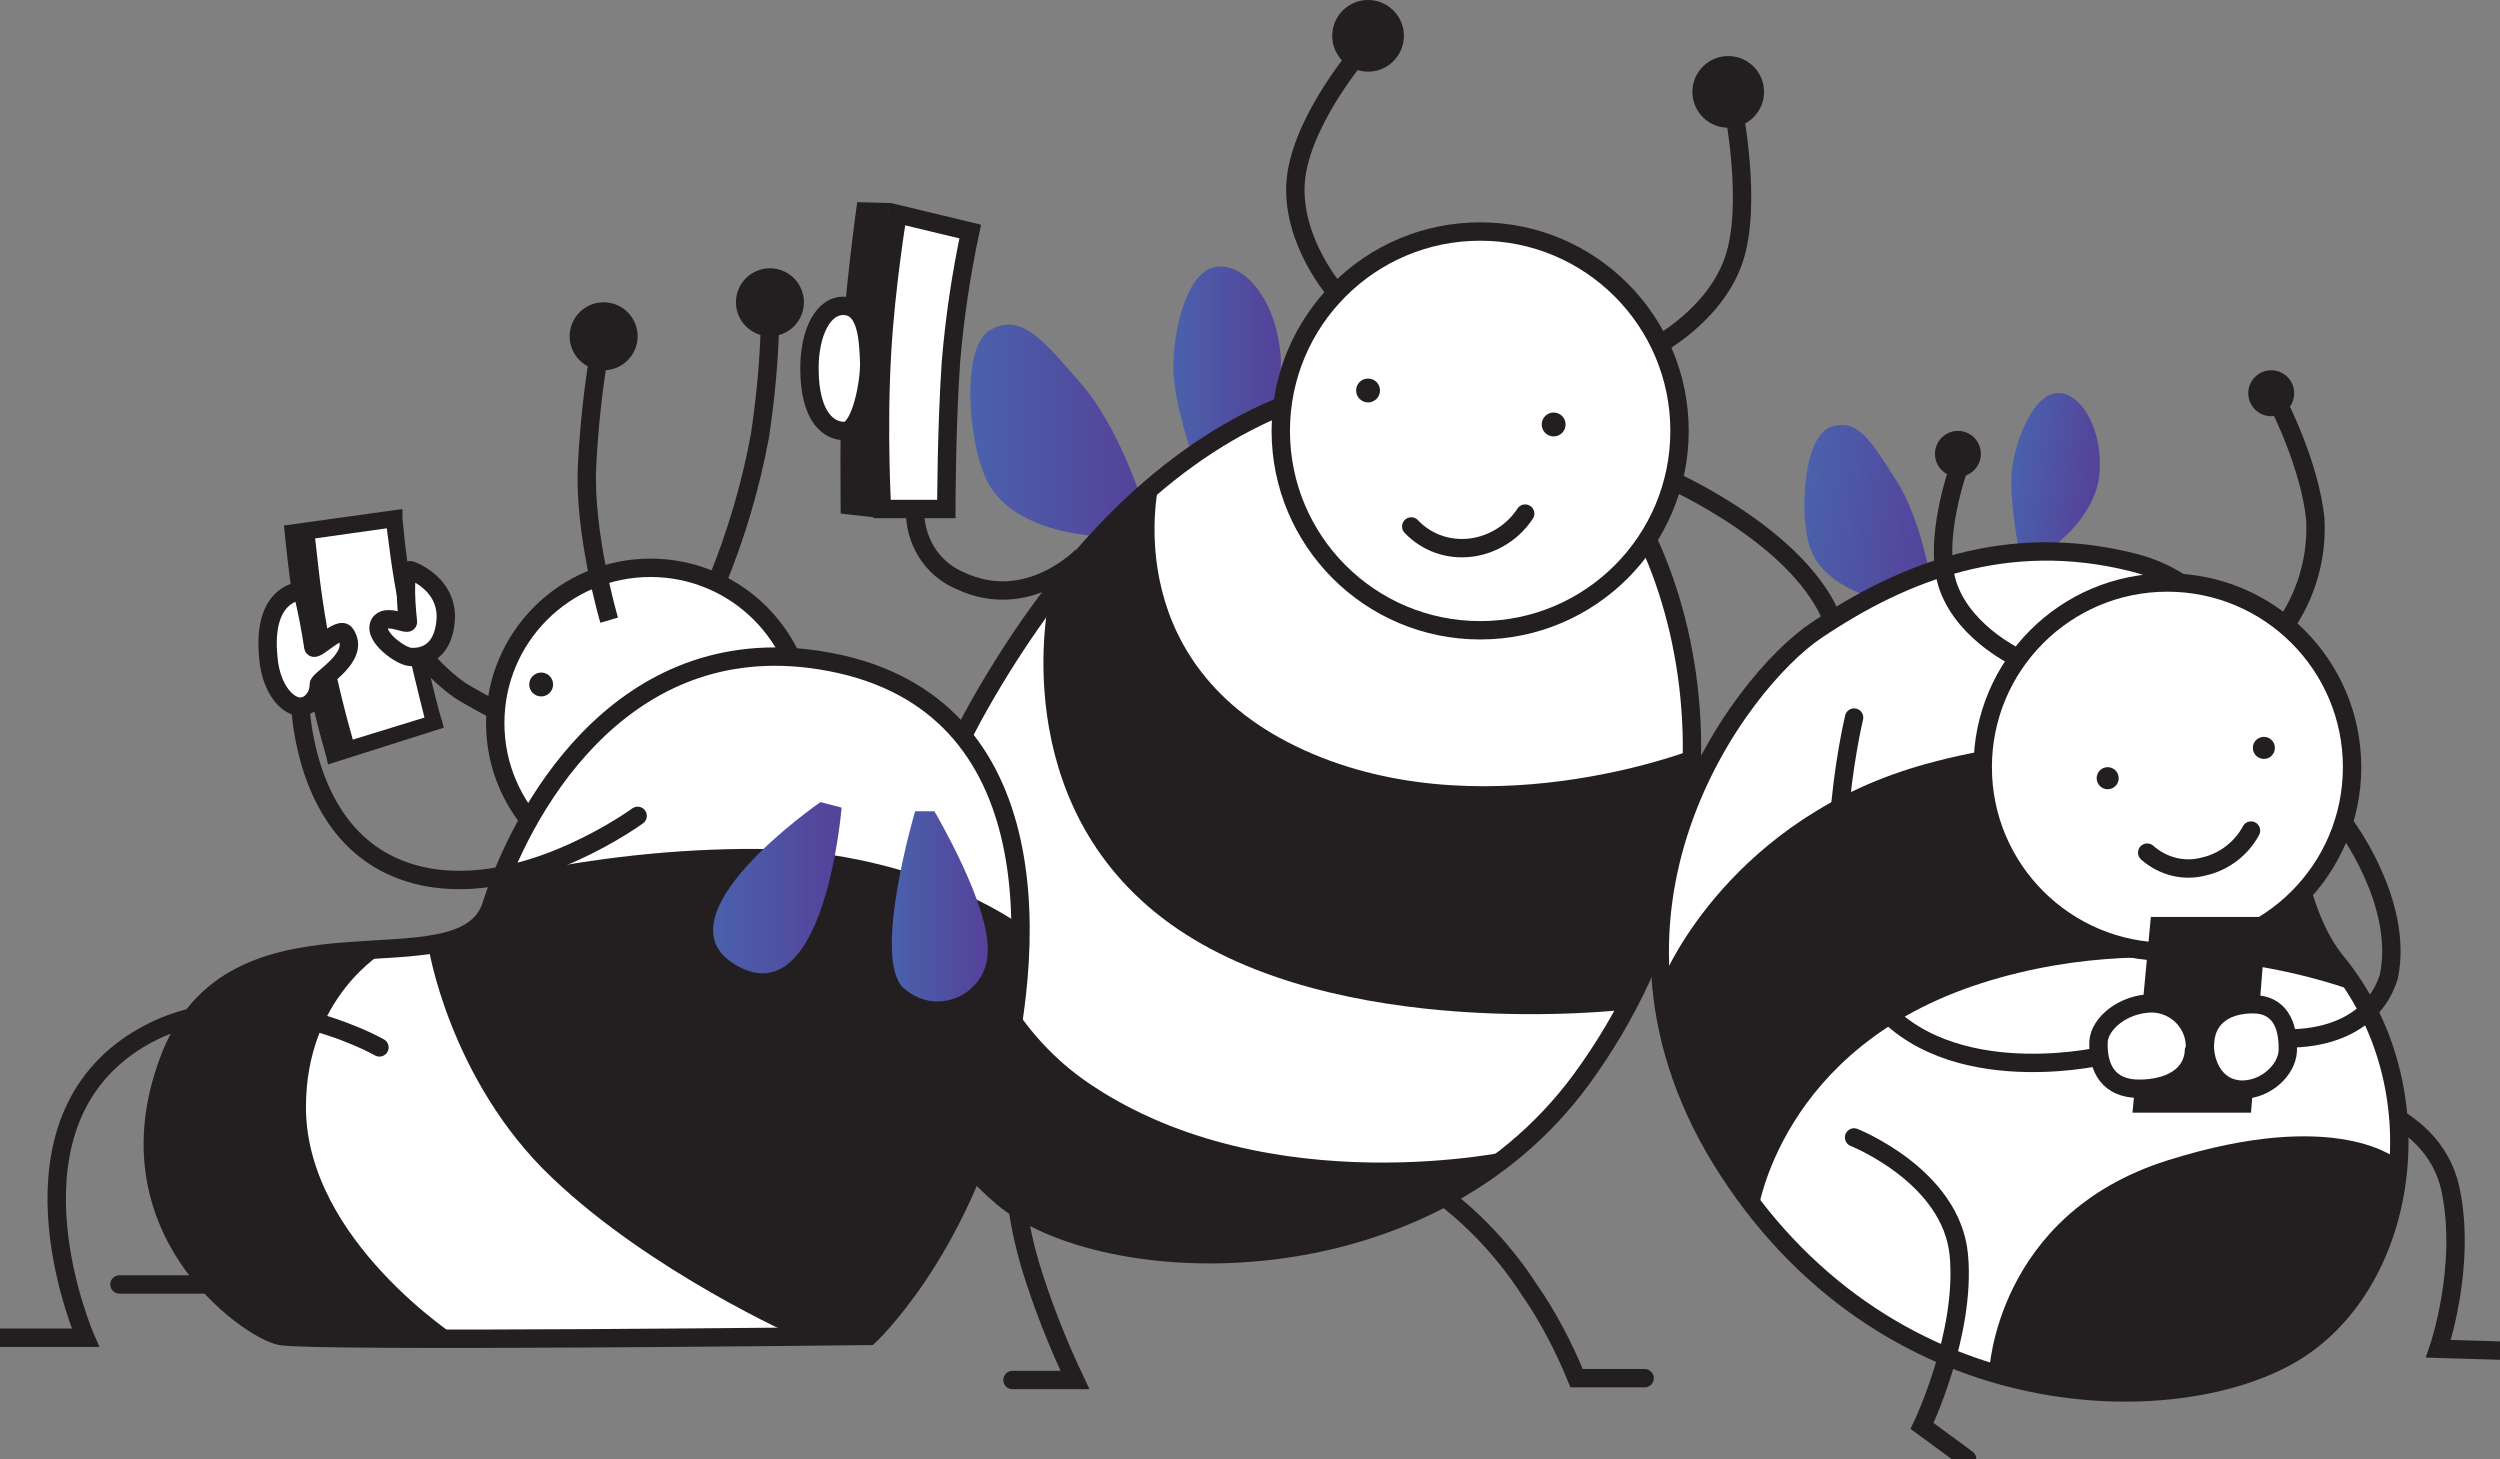 <?xml version="1.0" encoding="UTF-8"?> <!-- Generator: Adobe Illustrator 24.1.2, SVG Export Plug-In . SVG Version: 6.00 Build 0) --> <svg xmlns="http://www.w3.org/2000/svg" xmlns:xlink="http://www.w3.org/1999/xlink" version="1.1" id="Layer_1" x="0px" y="0px" viewBox="0 0 272.1 158.8" style="enable-background:new 0 0 272.1 158.8;" xml:space="preserve"><rect x="0" y="0" width="272.1" height="158.8" fill="#808080" stroke="none"/> <style type="text/css"> .st0{fill:url(#SVGID_1_);} .st1{fill:url(#SVGID_2_);} .st2{fill:#FFFFFF;stroke:#231F20;stroke-width:2;stroke-miterlimit:10;} .st3{fill:#231F20;} .st4{fill:none;stroke:#231F20;stroke-width:2;stroke-miterlimit:10;} .st5{fill:none;stroke:#231F20;stroke-width:2;stroke-linecap:round;stroke-miterlimit:10;} .st6{fill:url(#SVGID_3_);} .st7{fill:url(#SVGID_4_);} .st8{fill:#FFFFFF;stroke:#231F20;stroke-width:2;stroke-linecap:round;stroke-miterlimit:10;} .st9{fill:#FFFFFF;} .st10{fill:url(#SVGID_5_);} .st11{fill:url(#SVGID_6_);} </style> <g id="MARKETINGAŠI"> <linearGradient id="SVGID_1_" gradientUnits="userSpaceOnUse" x1="105.57" y1="678.866" x2="124.42" y2="678.866" gradientTransform="matrix(1 0 0 1 0 -632)"> <stop offset="0" style="stop-color:#4A61AC"></stop> <stop offset="1" style="stop-color:#55419A"></stop> </linearGradient> <path class="st0" d="M120.4,58.4l4-3.6c0,0-2.6-8.3-6.7-13s-6.5-7.8-9.9-5.9s-2.4,13.3,0,17.1C111.2,58.4,120.4,58.4,120.4,58.4z"></path> <linearGradient id="SVGID_2_" gradientUnits="userSpaceOnUse" x1="127.72" y1="672.1" x2="139.394" y2="672.1" gradientTransform="matrix(1 0 0 1 0 -632)"> <stop offset="0" style="stop-color:#4A61AC"></stop> <stop offset="1" style="stop-color:#55419A"></stop> </linearGradient> <path class="st1" d="M132.8,29c-3.6,0-5.1,6.9-5.1,11s2.6,11.2,2.6,11.2l4.6-1.8c0,0,4.8-4.8,4.5-10.4S136,29,132.8,29z"></path> <path class="st2" d="M168.8,45.3c-9.9-6.9-36.5-8.8-58.8,25.8c-20.3,31.5-11.6,50.1-0.9,59.2c11,9.2,45.8,10.6,63-12.8 C192.8,89.2,183.6,55.7,168.8,45.3z"></path> <circle class="st2" cx="161.1" cy="46.9" r="21.7"></circle> <path class="st3" d="M118.8,118.1c19.5,13,46,7.1,46,7.1s-26.8,22.2-54.9,5.2c-23.2-14-6.1-46.4-6.1-46.4S102.2,107.1,118.8,118.1z "></path> <path class="st3" d="M114.2,65.1c0,0-5,22.3,13.1,35.4s49.5,9.4,49.5,9.4c2.2-3.6,3.9-7.6,4.9-11.7c1.1-5.5,2-11,2.5-16.6 c0,0-23.5,9.2-43.2-0.4s-14.8-28.9-14.8-28.9l-6.3,5.4L114.2,65.1z"></path> <path class="st4" d="M145.5,31.9c0,0-4.8-5.4-4.5-11.8s6.7-14,6.7-14"></path> <path class="st4" d="M180.2,37.7c0,0,6.4-3.3,8.5-9.4s-0.1-16.8-0.1-16.8"></path> <circle class="st3" cx="188.1" cy="10" r="3.9"></circle> <circle class="st3" cx="148.9" cy="3.9" r="3.9"></circle> <path class="st3" d="M93.3,22l3.6,0.1C96,27.9,96.3,34.2,96,40c-0.1,6.9-0.9,16.3-0.9,16.3l-3.6-0.4c0,0-0.1-10.1,0.1-16.7 S93.3,22,93.3,22z"></path> <path class="st2" d="M105.6,25.2l-7.9-1.9c0,0-1.3,7.9-1.7,15.1c-0.5,8.5,0,17,0,17h7c0,0,0-8.7,0.5-16 C103.9,34.6,104.6,29.9,105.6,25.2z"></path> <path class="st2" d="M88.1,40.1c0,5.4,2.2,6.9,3.9,6.8s2.7-5.4,2.6-7.6s-0.2-5.8-2.6-6S88.1,36.2,88.1,40.1z"></path> <path class="st5" d="M110.2,125c0.1,4.3,0.7,8.5,1.9,12.6c1.3,4.3,3,8.6,4.9,12.6h-6.8"></path> <path class="st5" d="M157.6,130.6c3.4,2.7,6.4,6,8.8,9.7c2.1,3,3.8,6.3,5.2,9.7h7.4"></path> <path class="st4" d="M183.6,87.3c0,0,16.6-3,16.6-15.9c0-10.9-18-19-18-19"></path> <path class="st4" d="M117.8,60.5c0,0-5.9,6.2-13.3,2.7c-3.1-1.3-5-4.4-4.9-7.8"></path> <circle class="st3" cx="148.9" cy="42.5" r="1.3"></circle> <circle class="st3" cx="169.1" cy="46.2" r="1.3"></circle> <path class="st5" d="M153.6,57.3c1.7,1.8,4.1,2.6,6.5,2.3s4.6-1.7,5.9-3.7"></path> <path class="st5" d="M252.9,118.9c0,0,11.8,1.3,13.8,10.5c1.8,8.4-1.3,17.4-1.3,17.4l6.7,0.2"></path> <linearGradient id="SVGID_3_" gradientUnits="userSpaceOnUse" x1="197.164" y1="339.087" x2="212.286" y2="339.087" gradientTransform="matrix(0.99 0.143 -0.143 0.99 49.481 -308.873)"> <stop offset="0" style="stop-color:#4A61AC"></stop> <stop offset="1" style="stop-color:#55419A"></stop> </linearGradient> <path class="st6" d="M206.6,65.8l3.6-2.4c0,0-1.1-6.9-3.8-11.1s-4.2-6.9-7.2-5.8s-3.5,10.3-2,13.6 C199.2,64.7,206.6,65.8,206.6,65.8z"></path> <linearGradient id="SVGID_4_" gradientUnits="userSpaceOnUse" x1="219.217" y1="331.971" x2="228.578" y2="331.971" gradientTransform="matrix(0.99 0.143 -0.143 0.99 49.481 -308.873)"> <stop offset="0" style="stop-color:#4A61AC"></stop> <stop offset="1" style="stop-color:#55419A"></stop> </linearGradient> <path class="st7" d="M224.3,42.8c-2.8-0.4-4.9,4.9-5.3,8.2s0.8,9.2,0.8,9.2l3.9-0.9c0,0,4.4-3.2,4.8-7.7S226.8,43.1,224.3,42.8z"></path> <path class="st8" d="M232.1,61.2c18.6,4.6,13.5,33,22.2,43.5c11.1,13.6,8,34.5-4.3,42.3c-12.3,7.8-43.9,8.1-61.9-19.6 s1.2-53.2,9.6-58.8C207.2,62.2,218.5,57.8,232.1,61.2z"></path> <path class="st3" d="M191.3,132c0,0-2.9-3.9-7.8-13.5c-2.3-4.5-2.3-12.4-2.3-12.4s7.2-17.2,28.6-23c24.3-6.6,39.4,2.2,39.4,2.2 s-0.2,6.6,1.6,11.8c1.5,3.8,3.3,7.4,5.5,10.8c0,0-19.3-7.7-40.6-0.9C193.7,114,191.3,132,191.3,132z"></path> <path class="st3" d="M216.5,149.3c0,0,0.7-17.1,19.4-23c18.7-5.9,25.2,0,25.2,0s-2.2,17.2-12.8,21.6 C232.8,154.3,216.5,149.3,216.5,149.3z"></path> <circle class="st2" cx="235.9" cy="83.5" r="20.1"></circle> <path class="st4" d="M219.8,71.7c0,0-5.8-2.6-7.7-7.7s1.2-13.4,1.2-13.4"></path> <path class="st4" d="M249.1,67.5c2.1-3.3,3.1-7.1,2.9-11c-0.6-5.9-4-12.5-4-12.5"></path> <circle class="st3" cx="213.1" cy="49.4" r="2.5"></circle> <circle class="st3" cx="247.2" cy="42.8" r="2.5"></circle> <circle class="st3" cx="229.4" cy="84.7" r="1.2"></circle> <circle class="st3" cx="246.4" cy="81.4" r="1.2"></circle> <path class="st5" d="M233.7,92.8c1.7,1.5,4,2.1,6.2,1.5c2.2-0.5,4.1-2,5.1-3.9"></path> <path class="st5" d="M201.8,123.8c0,0,10.6,4.2,11.4,12.8s-4,18.6-4,18.6l4.9,3.6"></path> <path class="st5" d="M228.4,115c0,0-17.8,4-25.1-7.3c-6.4-9.1-1.5-29.6-1.5-29.6"></path> <path class="st5" d="M255.1,89.6c0,0,6.6,8.6,4.9,16.7c-2.3,7.3-11.1,6.7-11.1,6.7"></path> <polygon class="st3" points="234.1,99.8 246.7,99.8 245,121.1 232.1,121.1 "></polygon> <path class="st2" d="M238.8,114.4c-0.2,2.8-2.8,4.1-6,4.1s-4.5-2.1-4.4-5.1c0.1-2,2.7-4.2,5.9-4.2c2.6,0.1,4.6,2.2,4.6,4.7 C238.9,114.1,238.9,114.3,238.8,114.4z"></path> <path class="st2" d="M240,113.4c0.2-2.8,2.4-4.1,5.2-4.1s3.9,2.1,3.8,5.1c-0.1,2-2.3,4.2-5,4.2C240.7,118.5,239.8,115.1,240,113.4z "></path> <circle class="st3" cx="83.8" cy="32.9" r="3.7"></circle> <path class="st5" d="M54.3,113.3c0,0-15.2-7.3-27.4-0.1c-14.1,8.4-4.6,26.6-4.6,26.6H13"></path> <circle class="st2" cx="70.8" cy="78.7" r="16.9"></circle> <circle class="st3" cx="58.9" cy="74.5" r="1.3"></circle> <path class="st2" d="M88.1,71.7c-21.1-2.6-31.5,17-34.6,26.8s-27.4-1.7-34.8,16.1c-7.7,18.9,8.3,30.1,11.8,30.8s64.1,0,64.1,0 s9.6-8.9,14.1-26.5S113.7,74.9,88.1,71.7z"></path> <path class="st3" d="M41.8,103.6c0,0-8.5,4.9-8.5,16.9c0,14.5,16.7,25.2,16.7,25.2H29.6c0,0-14.5-10.5-13-21.9s5.7-15,8.5-16.9 C29.7,103.6,41.8,103.6,41.8,103.6z"></path> <path class="st3" d="M60.1,128.2c10.8,10.3,26.6,17.3,26.6,17.3l7.9-0.1c0,0,7.9-10.5,11.4-18.2s5.1-26.5,5.1-26.5 s-11.5-8.6-30.4-8.3c-8.8,0.1-17.6,1.2-26.1,3.1c0,0-0.3,3.9-2.5,5.2c-1.8,0.9-3.6,1.6-5.5,2C46.5,102.8,48.9,117.6,60.1,128.2z"></path> <path class="st4" d="M66.3,67.5c0,0-2.8-9.5-2.4-16.9c0.2-3.9,0.6-7.7,1.2-11.5"></path> <path class="st4" d="M78,63.4c2.1-5.1,3.7-10.5,4.7-15.9c0.6-4,1-8,1.1-12.1"></path> <circle class="st3" cx="65.7" cy="36.6" r="3.7"></circle> <path class="st5" d="M69.4,88.8c0,0-11.3,8.3-22.1,6.8c-15.4-2.2-14.7-21.1-14.7-21.1"></path> <path class="st5" d="M53.9,77.3c0,0-3-1.6-3.9-2.2c-1.8-1.3-3.4-2.9-4.7-4.7"></path> <path class="st9" d="M31.9,58l0.8-0.1L43,56.5c0.3,3.3,0.7,6.5,1.4,9.7c1.1,5.9,2.9,12.5,2.9,12.5l-10.9,3.4 c-1.2-4.4-2.2-8.9-3-13.4C32.3,62.4,31.9,58,31.9,58z"></path> <path class="st3" d="M35.7,83.2l-0.2-0.9c-1.3-4.5-2.3-9-3.1-13.5c-1-6.2-1.4-10.7-1.4-10.7l-0.1-0.9l12.9-1.8v1 c0.3,3.2,0.7,6.5,1.4,9.6c1.1,5.8,2.8,12.4,2.9,12.4l0.2,0.8L35.7,83.2z M34.3,58.6c0.2,1.6,0.5,5.2,1.3,9.7 c0.8,4.9,2.2,10.1,2.8,12.2l7.8-2.4c-0.5-2-1.8-7.1-2.7-11.7c-0.9-4.4-1.2-7.5-1.4-8.9L34.3,58.6z"></path> <path class="st8" d="M32.9,64.3c0.5,2,0.9,4.1,1.2,6.1c0.1,0.7,2.9-2.4,3.5-1.4c1.7,2.5-2.9,4.9-2.9,5.5c0,0.8-0.3,1.5-0.9,2 c-1.7,1.4-4.3-0.9-4.6-5C28.5,64.3,32.9,64.3,32.9,64.3z"></path> <path class="st8" d="M44.8,62.1c-0.8-0.4-0.7,2.8-0.4,5.6c0,0.4-2.5-1-3.1,0.2c-0.7,1.4,2.4,3.6,3.4,3.6c1.4,0.1,3.5-0.5,3.8-3.9 S46,62.6,44.8,62.1z"></path> <linearGradient id="SVGID_5_" gradientUnits="userSpaceOnUse" x1="77.537" y1="728.617" x2="91.523" y2="728.617" gradientTransform="matrix(1 0 0 1 0 -632)"> <stop offset="0" style="stop-color:#4A61AC"></stop> <stop offset="1" style="stop-color:#55419A"></stop> </linearGradient> <path class="st10" d="M89.3,87.3c0,0-18.3,12.6-9.1,17.8c9.6,5.4,11.4-17.2,11.4-17.2L89.3,87.3z"></path> <linearGradient id="SVGID_6_" gradientUnits="userSpaceOnUse" x1="97.089" y1="730.65" x2="107.587" y2="730.65" gradientTransform="matrix(1 0 0 1 0 -632)"> <stop offset="0" style="stop-color:#4A61AC"></stop> <stop offset="1" style="stop-color:#55419A"></stop> </linearGradient> <path class="st11" d="M99.6,88.3h2.1c0,0,6.1,10.3,5.8,15.3c0,3-2.5,5.4-5.5,5.4c-1.4,0-2.7-0.6-3.7-1.5 C94.9,104.2,99.6,88.3,99.6,88.3z"></path> <path class="st5" d="M41.3,114c0,0-15.2-8.7-27.4-0.1c-14.1,10-4.6,31.7-4.6,31.7H0"></path> </g> </svg> 